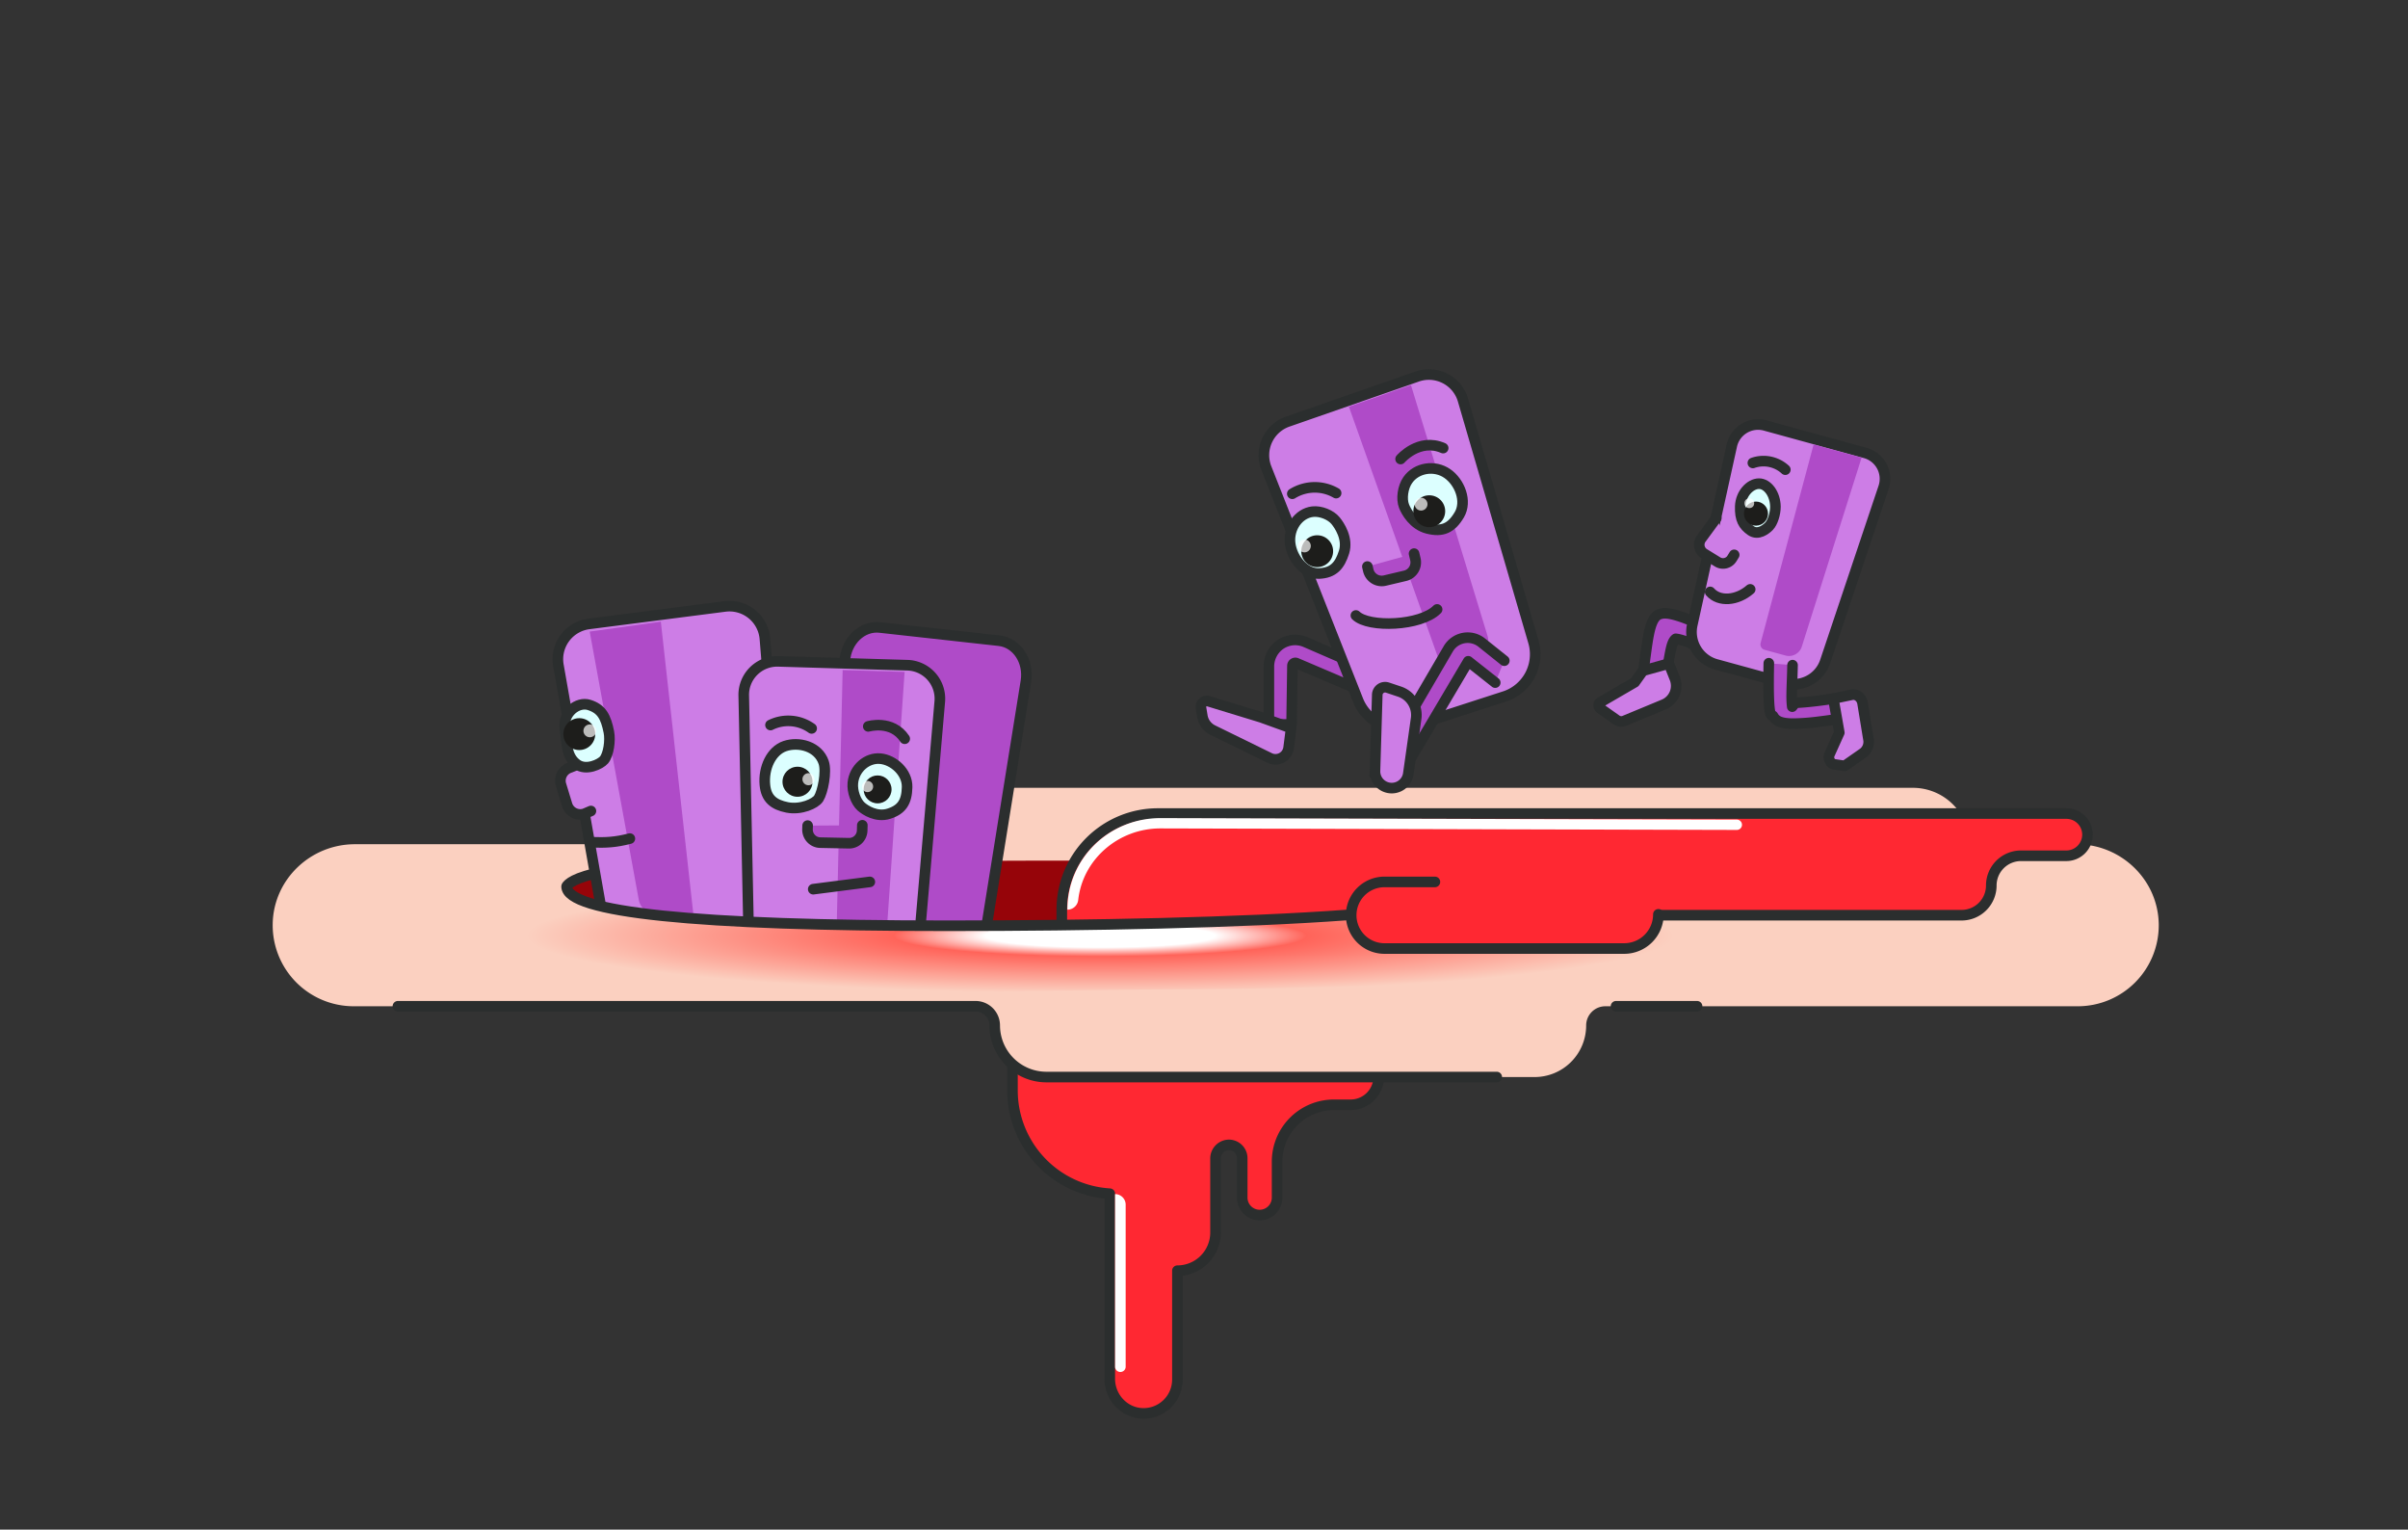 <svg xmlns="http://www.w3.org/2000/svg" xmlns:xlink="http://www.w3.org/1999/xlink" viewBox="0 0 1591.14 1010.42"><rect x="0" y="0" width="1591.14" height="1010.42" fill="#333333" stroke="none"/><defs><style>.cls-1,.cls-12,.cls-6{fill:#af4bc8;}.cls-1,.cls-12,.cls-14,.cls-2,.cls-5,.cls-7,.cls-8,.cls-9{stroke:#2b2e2e;stroke-linecap:round;stroke-width:7px;}.cls-1,.cls-14,.cls-2,.cls-5{stroke-linejoin:round;}.cls-2{fill:#ff2832;}.cls-3{fill:#fbd0c0;}.cls-4{fill:#960409;}.cls-5,.cls-7{fill:#cd7de6;}.cls-12,.cls-7,.cls-8,.cls-9{stroke-miterlimit:10;}.cls-14,.cls-8{fill:none;}.cls-9{fill:#dcffff;}.cls-10{fill:#1d1d1b;}.cls-11,.cls-15{fill:#fff;}.cls-11{opacity:0.7;}.cls-13{fill:url(#Unbenannter_Verlauf_15);}</style><radialGradient id="Unbenannter_Verlauf_15" cx="726.94" cy="618.15" r="379.08" gradientTransform="translate(0 556.33) scale(1 0.1)" gradientUnits="userSpaceOnUse"><stop offset="0.2" stop-color="#fff"/><stop offset="0.36" stop-color="#ff645a"/><stop offset="1" stop-color="#fbd0c0"/></radialGradient></defs><title>Zeichenfläche 21</title><g id="Ebene_2" data-name="Ebene 2"><path class="cls-1" d="M853.44,478.54h-15v-38a17.8,17.8,0,0,1,6.43-13.93,17.3,17.3,0,0,1,17.84-2.44l46.11,20-3.37,14.68-48.77-20.79a1.92,1.92,0,0,0-2.67,1.73Z"/><path class="cls-2" d="M886.62,650.38H815.87V624.71H669v95.55a68.42,68.42,0,0,0,64.3,68.28V910.79c0,12.12,9.43,22.44,21.55,22.87A22.35,22.35,0,0,0,778,911.32V839.39a25.19,25.19,0,0,0,25.19-25.19V765.42a9,9,0,0,1,8.23-9.09,8.81,8.81,0,0,1,9.4,8.79v26a11.53,11.53,0,0,0,11.53,11.52h0a11.52,11.52,0,0,0,11.52-11.52V767.26a37.56,37.56,0,0,1,37.45-37.45h11.2a18.53,18.53,0,0,0,17-25.83Z"/><path class="cls-3" d="M1372.11,557.68h-70.73a37.38,37.38,0,0,0-37.27-37.26H646.57a12,12,0,0,0-12,12v25.26H234.5c-29.41,0-53.93,23.4-54.31,52.81a53.52,53.52,0,0,0,53.51,54.23H644.59a12.68,12.68,0,0,1,12.68,12.68h0a34.18,34.18,0,0,0,34.08,34.08H1014a34.08,34.08,0,0,0,34.09-34.08h0a12.68,12.68,0,0,1,12.68-12.68h312.16a53.52,53.52,0,0,0,53.51-54.23C1426,581.08,1401.52,557.68,1372.11,557.68Z"/><path class="cls-4" d="M979.23,586.5c11.9,13.88-186.18,25-352.94,25s-251.93-8.89-251.93-26,206.18-17,372.93-17S968.07,573.49,979.23,586.5Z"/><path class="cls-5" d="M430.25,626.33,493.33,617a29.31,29.31,0,0,0,25.49-31.33L505.44,422.09A23.49,23.49,0,0,0,479,400.61l-89.87,11.54a23.49,23.49,0,0,0-20.1,27.59L397.7,602.61A29.32,29.32,0,0,0,430.25,626.33Z"/><path class="cls-6" d="M435,603.87l19,.56c2.63-.34,4.48,2.23,4.16-.45L436.65,410.67l-47,6.54,32.38,176.84A11.74,11.74,0,0,0,435,603.87Z"/><path class="cls-7" d="M388.17,502.4,376.78,507a9.14,9.14,0,0,0-6.09,11.39l4,13.12a9.14,9.14,0,0,0,11.39,6.09l4.37-1.86"/><path class="cls-8" d="M390.56,556.38c9.81.39,16.33,0,25.64-2.42"/><path class="cls-9" d="M402.32,483.55c1.11,5.61-.19,14.91-3.22,18.48-2.37,2.77-11.81,7.38-17.94,2.85-7.11-5.26-6.53-13.67-7.92-23.92-1.36-10.1,8.47-17.68,16-15.31C397.56,468.24,400.33,473.56,402.32,483.55Z"/><circle class="cls-10" cx="382.78" cy="484.94" r="10.52"/><circle class="cls-11" cx="389.75" cy="482.78" r="4.24"/><path class="cls-1" d="M624,632.43l-53.87-6c-13.59-1.5-23.45-14.87-22.43-30.4l10.52-159.34c.88-13.37,11.43-23.49,23.12-22.19l78.87,8.73c11.74,1.3,19.82,13.57,17.69,26.84L652.54,607.83C650.08,623.13,637.57,633.93,624,632.43Z"/><path class="cls-5" d="M579.68,639.16l-58.31-1.74a27.63,27.63,0,0,1-26.8-27l-3.13-150.95a22.14,22.14,0,0,1,22.79-22.59l85.35,2.54a22.14,22.14,0,0,1,21.4,24l-13,150.5A27.63,27.63,0,0,1,579.68,639.16Z"/><path class="cls-6" d="M575.27,616.91l-18-.54a4.57,4.57,0,0,1-4.4-4.73l3.93-169,40.94,1.21L586.53,606.51A11,11,0,0,1,575.27,616.91Z"/><path class="cls-9" d="M544.27,503.66c2.05,6.06-.57,19.4-3.33,23.76-2.15,3.4-11.66,7.75-20.8,5.94-8.89-1.77-13.88-5.79-14.72-14.87-1.05-11.35,4.27-22.58,13.25-25.63S540.6,492.86,544.27,503.66Z"/><circle class="cls-10" cx="526.97" cy="516.41" r="9.92"/><circle class="cls-11" cx="534.22" cy="514.73" r="4"/><path class="cls-8" d="M509.13,478.93a26.48,26.48,0,0,1,27.18,2.24"/><path class="cls-12" d="M569.8,545.16l-.1,3.51a8.61,8.61,0,0,1-8.86,8.35l-18.91-.39a8.6,8.6,0,0,1-8.35-8.85l.08-2.4"/><line class="cls-8" x1="537.36" y1="587.38" x2="574.76" y2="582.57"/><path class="cls-9" d="M563.53,517.36c-.48,5.48,2,12.31,5.45,15.41,2.71,2.42,10.17,7.32,18.28,4.78,8.51-2.67,11.92-7.68,12.13-17.62.21-9.78-9-18-17.75-18.78S564.37,507.61,563.53,517.36Z"/><circle class="cls-10" cx="579.89" cy="521.46" r="9.22"/><circle class="cls-11" cx="573.24" cy="519.57" r="3.71"/><path class="cls-8" d="M573.73,479.83s15.7-4.6,24.08,8.17"/><path class="cls-13" d="M979.23,586.5c11.9,13.88-398.44,46.67-601,9-30.48-5.67-218.08-38.22-181.36,17.42,36.82,55.8,468,40.59,589.86,40.59s502.8-15.34,473.39-37.89C1230.28,592.72,979.23,586.5,979.23,586.5Z"/><path class="cls-5" d="M994.81,459.86l-60.56,19.59a29.31,29.31,0,0,1-36.8-16.66L836.88,309.51a23.49,23.49,0,0,1,14-31l85.57-29.79a23.49,23.49,0,0,1,30.3,15.72l46.55,159.68A29.32,29.32,0,0,1,994.81,459.86Z"/><path class="cls-6" d="M975.62,434.38l-18.08,6.29a4.86,4.86,0,0,1-6.15-3l-60.06-169,41-14.28L982.85,419.8A11.75,11.75,0,0,1,975.62,434.38Z"/><path class="cls-9" d="M930.19,317.14c-3.26,4.7-4.32,12.33-2.47,17.14,1.44,3.75,6.31,12.49,15.61,14.83,9.75,2.45,15.66-.14,20.93-9.05s.33-21.53-7.94-27.26S936,308.77,930.19,317.14Z"/><circle class="cls-10" cx="944.42" cy="337.7" r="10.52"/><circle class="cls-11" cx="939.01" cy="333.04" r="4.24"/><path class="cls-9" d="M867.31,338c5.29-.62,12.05,2.08,15.23,6,2.49,3.05,8.39,11.81,5.55,20.77-2.77,8.71-6.86,13.69-16.5,14.08s-17.94-10-19.11-19.95S857.89,339.14,867.31,338Z"/><circle class="cls-10" cx="870.37" cy="364.11" r="10.52"/><circle class="cls-11" cx="861.92" cy="360.65" r="4.24"/><path class="cls-8" d="M853.93,326.17a28.12,28.12,0,0,1,28.94-.44"/><path class="cls-8" d="M925.48,303.22S937.64,289,953.61,296"/><path class="cls-12" d="M934.38,365.72l.86,3.64a9.13,9.13,0,0,1-6.79,11l-13.34,3.15a9.13,9.13,0,0,1-11-6.79l-.58-2.47"/><path class="cls-8" d="M949.61,402.57c-10.77,11-45.28,12.26-53.67,4"/><path class="cls-8" d="M262.94,664.72H644.59a12.68,12.68,0,0,1,12.68,12.68h0a34.18,34.18,0,0,0,34.08,34.08H989"/><line class="cls-8" x1="1067.82" y1="664.72" x2="1121.38" y2="664.72"/><path class="cls-2" d="M1098.34,604.57h197.82a19.63,19.63,0,0,0,19.63-19.63h0a19.63,19.63,0,0,1,19.63-19.63h30a14,14,0,0,0,13.94-13.95h0a13.94,13.94,0,0,0-13.94-13.94H765.1a63.5,63.5,0,0,0-63.5,63.5v7"/><path class="cls-2" d="M1095.82,604a22.58,22.58,0,0,1-22.58,22.58H914.82a22,22,0,0,1-22-22h0a22,22,0,0,1,22-22h33.32"/><path class="cls-14" d="M890,604.44c-69.56,5.1-169.78,7.1-263.68,7.1-166.75,0-251.93-8.89-251.93-26,0,0,1.74-4.47,17.84-8.26"/><path class="cls-15" d="M705.29,600.92h0c0-33.92,27.58-60.49,61.49-60.49l380.87,1a3.41,3.41,0,0,1,3.41,3.4h0a3.41,3.41,0,0,1-3.41,3.41l-380.87-1c-27.85,0-51.35,20.48-54.32,47.26A7.22,7.22,0,0,1,705.29,600.92Z"/><path class="cls-15" d="M740.31,906.31h0a3.5,3.5,0,0,1-3.5-3.5v-114h0a7,7,0,0,1,7,7v107A3.5,3.5,0,0,1,740.31,906.31Z"/><path class="cls-1" d="M988,450.91l-17.83-14.08-48,81.06-13.81-6.07L957,428.58a14.84,14.84,0,0,1,22.07-4.09L994,436.42"/><path class="cls-5" d="M935.75,474.61a16.31,16.31,0,0,0-11-17.75l-7.86-2.63a5.17,5.17,0,0,0-6.83,4.73l-1.51,50.26a11.06,11.06,0,0,0,9,11.19h0a11.06,11.06,0,0,0,13.07-9.62Z"/><path class="cls-5" d="M793.58,467.63l.89,5.37a12.7,12.7,0,0,0,7,9.36L839,500.74a8.77,8.77,0,0,0,12.49-6.82L853.14,481l-19.84-7.17-34.72-10.61A3.91,3.91,0,0,0,793.58,467.63Z"/><path class="cls-1" d="M1093.15,447.87c-.92-.17-8-.47-7.39-4.23,2.86-17.38,3.35-35.11,10.54-37.82,3.31-1.24,8.17-1.74,27.67,6.86,9.36,4.13,17.79,8.48,18.15,8.66a6.91,6.91,0,1,1-6.34,12.28c-13.25-6.83-23.45-11.09-28.48-11.63-3.23,2.32-3.6,10.28-6.33,23.17C1100.38,447.92,1095.75,448.36,1093.15,447.87Z"/><path class="cls-5" d="M1179.15,451.25,1134,438.87a22.17,22.17,0,0,1-15.78-26.16l26.11-118.35a17.76,17.76,0,0,1,22-13.3l66.1,18.13A17.75,17.75,0,0,1,1244.61,322l-38.58,115A22.17,22.17,0,0,1,1179.15,451.25Z"/><path class="cls-6" d="M1179.92,433.06l-14-3.83a3.69,3.69,0,0,1-2.54-4.52l35-131.06,31.7,8.69-39.48,124.74A8.87,8.87,0,0,1,1179.92,433.06Z"/><path class="cls-9" d="M1173.15,334.74c0,4.74-1.85,10.47-4.23,12.9-1.85,1.9-7.11,6.26-12,2.86s-7.31-7.42-7-16,6.61-14.91,12.29-15S1173.06,326.28,1173.15,334.74Z"/><circle class="cls-10" cx="1160.29" cy="339.29" r="7.96"/><circle class="cls-11" cx="1155.9" cy="332.43" r="3.21"/><path class="cls-8" d="M1158.25,305.81a21.25,21.25,0,0,1,21.44,4.43"/><path class="cls-7" d="M1145.9,366.52l-1.48,2.41a6.92,6.92,0,0,1-9.51,2.25l-8.82-5.44a6.91,6.91,0,0,1-2.26-9.51l10.26-14"/><path class="cls-8" d="M1156.48,389.32c-8.76,7.64-20.61,8.4-26.45,1.69"/><path class="cls-1" d="M1184.46,439.4c-.28,14.2-1,20.63-.2,27.4l2.1-2.59c7.9-.23,22.31-2.07,34.52-4.27a6.91,6.91,0,0,1,2.44,13.61c-.43.08-10.77,1.93-21.63,3.23a146.17,146.17,0,0,1-16.51,1.24c-8.74,0-11.73-1.82-13.56-5-.9-1.57-3.65,5.65-2.84-34.9"/><path class="cls-5" d="M1231.11,497.44l-12.2,8.5-6.72-1c-2.83-.43-4.52-3.92-3.25-6.74l6.42-14.24-3.93-22.47,12.3-2.57c3.24-.59,6.39,1.93,7,5.6l4,24.46A9.24,9.24,0,0,1,1231.11,497.44Z"/><path class="cls-5" d="M1099.53,465.33l-26.12,10.83a5.5,5.5,0,0,1-5.29-.58L1057.41,468a2.49,2.49,0,0,1,.18-4.19l22.61-13.13,5.42-7.58,17.11-4.77,3.9,9.74A13.37,13.37,0,0,1,1099.53,465.33Z"/></g></svg>